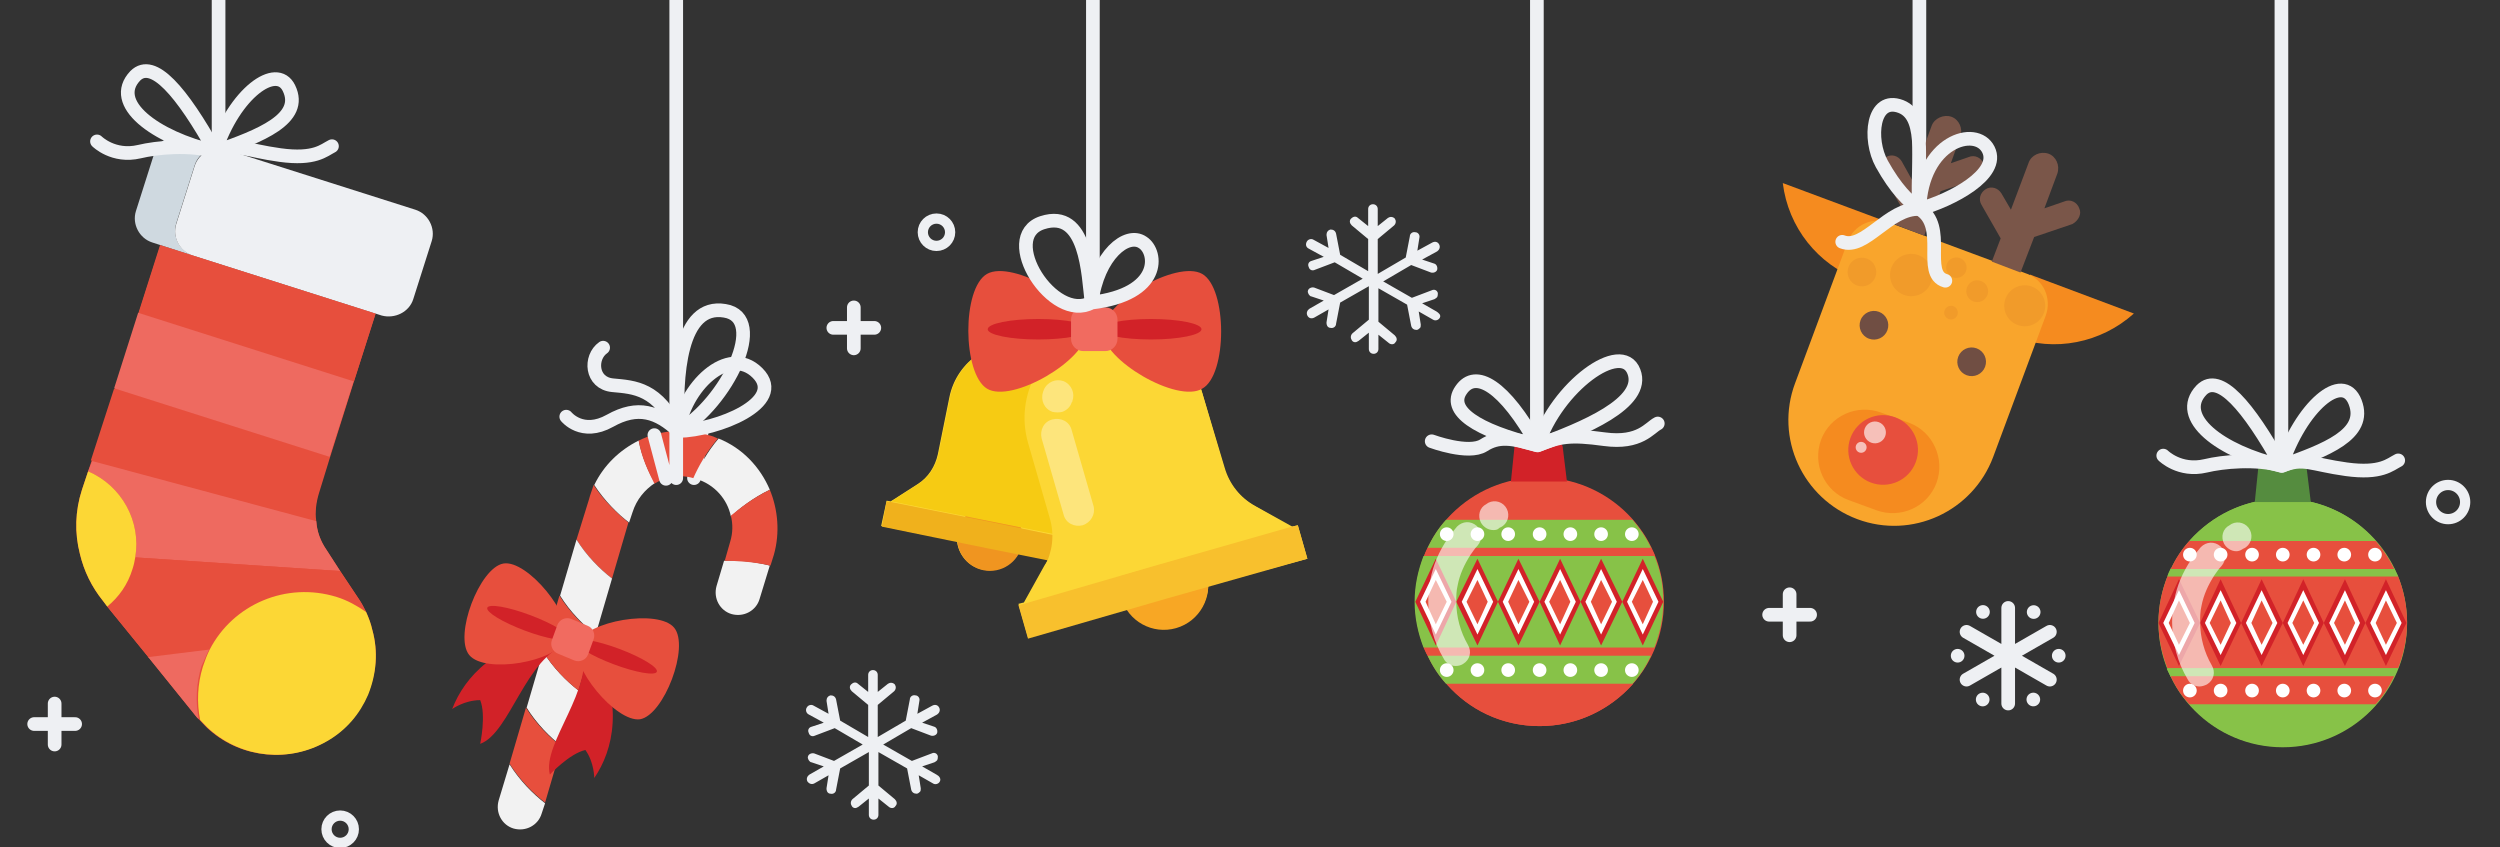 <svg xmlns='http://www.w3.org/2000/svg' viewBox='0 0 366 124' style='enable-background:new 0 0 366 124'><rect x="0" y="0" width="366" height="124" fill="#333333" stroke="none"/><g id='parts'><path style='fill:none;stroke:#eef0f3;stroke-width:2;stroke-linecap:round;stroke-linejoin:round;stroke-miterlimit:10' d='M102.7 63.4l-1.1 6.6'/><path id='flake-2' style='fill:#eef0f3' d='M210.3 45.6l-2.1-1.2 1.8-.6c.2-.1.3-.2.4-.3.1-.2.1-.4.1-.6-.1-.4-.5-.6-.9-.4l-2.9 1.1-4.2-2.4 4.1-2.4 2.9 1.1c.4.1.8-.1.9-.4.1-.4-.1-.8-.4-.9l-1.8-.6 2.2-1.2c.3-.2.5-.6.3-1s-.6-.5-1-.3l-2.2 1.2.3-1.9c.1-.4-.2-.8-.6-.8-.4-.1-.8.2-.8.6l-.6 3.1-4.1 2.4V35l2.4-2c.3-.3.3-.7.1-1-.3-.3-.7-.3-1-.1l-1.5 1.2v-2.5c0-.4-.3-.7-.7-.7-.4 0-.7.3-.7.7v2.5l-1.5-1.2c-.3-.3-.7-.2-1 .1-.3.3-.2.7.1 1l2.4 2v4.7l-4.1-2.4-.6-3.1c-.1-.4-.4-.6-.8-.6-.4.1-.6.4-.6.8l.3 1.9-2.2-1.2c-.3-.2-.8-.1-1 .3s-.1.8.3 1l2.2 1.2-1.8.6c-.4.1-.6.5-.4.9.1.4.5.6.9.4l2.9-1.1 4.1 2.4-4.2 2.4-2.9-1.1c-.4-.1-.8.1-.9.4-.1.2 0 .4.1.6.1.1.2.3.4.3l1.8.6-2.1 1.2c-.3.2-.5.6-.3 1s.6.5 1 .3l2.1-1.2-.3 1.9c0 .2 0 .3.1.5s.3.3.5.3c.4.1.8-.2.8-.6l.6-3.1 4.2-2.4v4.9l-2.4 2c-.3.3-.3.7-.1 1 .1.2.3.3.5.3s.3-.1.5-.2l1.5-1.2v2.4c0 .4.3.7.7.7.4 0 .7-.3.7-.7V49l1.5 1.2c.1.1.3.2.5.2s.4-.1.5-.3c.3-.3.2-.7-.1-1l-2.4-2v-4.9l4.2 2.4.6 3.1c.1.4.4.6.8.6.2 0 .4-.2.5-.3.1-.1.1-.3.1-.5l-.3-1.9 2.1 1.2c.3.2.8.1 1-.3s-.2-.7-.5-.9z'/><path id='flake-1' style='fill:#eef0f3' d='M137.1 113.4l-2.1-1.2 1.8-.6c.2-.1.3-.2.4-.3.1-.2.1-.4.1-.6-.1-.4-.5-.6-.9-.4l-2.9 1.1-4.2-2.4 4.1-2.4 2.9 1.1c.4.1.8-.1.9-.4.1-.4-.1-.8-.4-.9l-1.8-.6 2.2-1.2c.3-.2.5-.6.3-1s-.6-.5-1-.3l-2.2 1.2.3-1.9c.1-.4-.2-.8-.6-.8-.4-.1-.8.2-.8.6l-.6 3.1-4.1 2.4v-4.7l2.4-2c.3-.3.3-.7.1-1-.3-.3-.7-.3-1-.1l-1.5 1.2v-2.5c0-.4-.3-.7-.7-.7-.4 0-.7.3-.7.7v2.5l-1.5-1.2c-.3-.3-.7-.2-1 .1-.3.3-.2.7.1 1l2.4 2v4.7l-4.1-2.4-.6-3.1c-.1-.4-.4-.6-.8-.6-.4.1-.6.4-.6.8l.3 1.9-2.2-1.2c-.3-.2-.8-.1-1 .3-.2.3-.1.8.3 1l2.2 1.2-1.8.6c-.4.1-.6.5-.4.9.1.4.5.6.9.4l2.9-1.1 4.1 2.4-4.2 2.4-2.9-1.1c-.4-.1-.8.1-.9.4-.1.2 0 .4.1.6.1.1.2.3.4.3l1.8.6-2.1 1.2c-.3.2-.5.6-.3 1 .2.3.6.5 1 .3l2.1-1.2-.3 1.9c0 .2 0 .3.1.5s.3.3.5.3c.4.1.8-.2.8-.6l.6-3.1 4.2-2.4v4.9l-2.4 2c-.3.3-.3.7-.1 1 .1.2.3.3.5.3s.3-.1.5-.2l1.5-1.2v2.4c0 .4.3.7.7.7.4 0 .7-.3.7-.7v-2.4l1.5 1.2c.1.1.3.2.5.2s.4-.1.5-.3c.3-.3.2-.7-.1-1l-2.4-2v-4.9l4.2 2.4.6 3.1c.1.4.4.6.8.6.2 0 .4-.2.5-.3.1-.1.1-.3.1-.5l-.3-1.9 2.1 1.2c.3.2.8.1 1-.3s-.1-.8-.5-1z'/><g id='cross-1'><path style='fill:none;stroke:#eef0f3;stroke-width:2;stroke-linecap:round;stroke-linejoin:round;stroke-miterlimit:10' d='M125 45v6M128 48h-6'/></g><g id='cross-2'><path style='fill:none;stroke:#eef0f3;stroke-width:2;stroke-linecap:round;stroke-linejoin:round;stroke-miterlimit:10' d='M8 103v6M11 106H5'/></g><g id='cross-3'><path style='fill:none;stroke:#eef0f3;stroke-width:2;stroke-linecap:round;stroke-linejoin:round;stroke-miterlimit:10' d='M262 87v6M265 90h-6'/></g><g id='flake-3'><path style='fill:none;stroke:#eef0f3;stroke-width:2;stroke-linecap:round;stroke-linejoin:round;stroke-miterlimit:10' d='M294 89v14M300.1 92.5l-12.2 7M287.9 92.5l12.2 7'/><circle transform='rotate(-30 290.28 89.583)' style='fill:#eef0f3' cx='290.3' cy='89.6' r='1'/><circle transform='rotate(-30 297.703 102.442)' style='fill:#eef0f3' cx='297.7' cy='102.4' r='1'/><circle style='fill:#eef0f3' cx='286.6' cy='96' r='1'/><circle style='fill:#eef0f3' cx='301.4' cy='96' r='1'/><g><circle transform='rotate(-60 297.718 89.576)' style='fill:#eef0f3' cx='297.7' cy='89.6' r='1'/><circle transform='rotate(-60 290.293 102.435)' style='fill:#eef0f3' cx='290.3' cy='102.4' r='1'/></g></g><circle style='fill:none;stroke:#eef0f3;stroke-width:1.5;stroke-linecap:round;stroke-linejoin:round;stroke-miterlimit:10' cx='358.4' cy='73.5' r='2.5'/><circle style='fill:none;stroke:#eef0f3;stroke-width:1.5;stroke-linecap:round;stroke-linejoin:round;stroke-miterlimit:10' cx='137.1' cy='34' r='2'/><circle style='fill:none;stroke:#eef0f3;stroke-width:1.5;stroke-linecap:round;stroke-linejoin:round;stroke-miterlimit:10' cx='49.8' cy='121.4' r='2'/></g><g id='sock'><path style='fill:#e74f3d' d='M54.5 92.2c-.2-.9-.5-1.7-.9-2.6-.3-.6-.6-1.2-1-1.8l-2.8-4.2-2-3.1c-.9-1.3-1.4-2.7-1.5-4.2-.2-1.4 0-2.8.4-4.1l1.6-5.2 3.5-11.1 3.2-10-31.5-10-3.2 10L16.8 57l-3.4 10.5-.5 1.5-.9 2.7c-1 3.1-1.1 6.3-.3 9.4.6 2.5 1.7 4.8 3.4 6.9l.6.8 6.1 7.5 7.1 8.8.3.3c.5.5 1 1.1 1.5 1.5 4.7 4.1 11.6 4.8 17.1 1.6 2.8-1.6 4.8-4 6-6.8 1.3-3 1.6-6.3.7-9.5z'/><path style='fill:#cfd9e0' d='M25.8 32.7l2.7-8.5c.6-1.9 2.7-3 4.6-2.4L27.2 20c-1.9-.6-4 .5-4.6 2.4l-2.7 8.5c-.6 1.9.5 4 2.4 4.6l5.9 1.9c-1.9-.7-3-2.7-2.4-4.7z'/><path style='fill:#eef0f3' d='M60.5 43.8l2.7-8.5c.6-1.9-.5-4-2.4-4.6l-27.7-8.8c-1.9-.6-4 .5-4.6 2.4l-2.7 8.5c-.6 1.9.5 4 2.4 4.6l27.7 8.8c1.9.5 4-.5 4.6-2.4z'/><g><path style='fill:#e74f3d' d='M46.6 72.1l1.6-5.2-31.5-10-3.4 10.5 32.8 8.8c0-1.3.1-2.7.5-4.1z'/><path transform='rotate(-72.35 37.618 45.838)' style='fill:#e74f3d' d='M32.3 29.3h10.5v33.1H32.3z'/><path transform='rotate(-72.35 34.26 56.387)' style='fill:#ee6a60' d='M28.5 39.8h11.6v33.1H28.5z'/><path style='fill:#ee6a60' d='M19.8 81.6l30 2-2-3.1c-.9-1.3-1.4-2.7-1.5-4.2l-32.8-8.8-.6 1.5c4.9 2.1 7.8 7.3 6.9 12.6z'/><path style='fill:#e74f3d' d='M49.3 87.4c1.6.5 3 1.2 4.3 2.2-.3-.6-.6-1.2-1-1.8l-2.8-4.2-30-2c-.1.6-.2 1.1-.4 1.7-.7 2.2-2 4.1-3.7 5.5l6.1 7.5 8.9-1.1c3.4-6.7 11.2-10.1 18.6-7.8z'/><path style='fill:#ee6a60' d='M30.6 95.1l-8.9 1.1 7.1 8.8.3.3c-.5-2.5-.4-5.2.4-7.8.4-.8.7-1.6 1.1-2.4z'/><path style='fill:#fcd735' d='M12.9 69l-.9 2.7c-1 3.1-1.1 6.3-.3 9.4.6 2.5 1.7 4.8 3.4 6.9l.6.8c1.7-1.4 3-3.2 3.7-5.5.2-.6.3-1.1.4-1.7.9-5.3-2-10.5-6.9-12.6zM54.5 92.2c-.2-.9-.5-1.7-.9-2.6-1.3-.9-2.7-1.7-4.3-2.2-7.4-2.3-15.2 1.1-18.6 7.7-.4.8-.7 1.6-1 2.5-.8 2.6-.9 5.3-.4 7.8.5.5 1 1.1 1.5 1.5 4.7 4.1 11.6 4.8 17.1 1.6 2.8-1.6 4.8-4 6-6.8 1.2-3 1.5-6.3.6-9.5z'/></g><g><path style='fill:none;stroke:#eef0f3;stroke-width:2;stroke-linecap:round;stroke-linejoin:round;stroke-miterlimit:10' d='M31.5 22.2c2.8-8.6 9-13 10.8-9.3 2.2 4.5-4.2 7-10.8 9.3z'/><path style='fill:none;stroke:#eef0f3;stroke-width:2;stroke-linecap:round;stroke-linejoin:round;stroke-miterlimit:10' d='M31.5 22.2c-4.9-8.8-9.1-13.7-11.7-11.1-3.8 4 2.8 9 11.7 11.1z'/><path style='fill:none;stroke:#eef0f3;stroke-width:2;stroke-linecap:round;stroke-linejoin:round;stroke-miterlimit:10' d='M48.6 21.4c-1.2.6-2.5 2-7.6 1.3s-6.3-1.8-9.4-.5c-3.8-1.1-8.7-.6-11.2 0-3.8.9-6.2-1.5-6.2-1.5'/></g><path style='fill:none;stroke:#eef0f3;stroke-width:2;stroke-linecap:round;stroke-linejoin:round;stroke-miterlimit:10' d='M32 23v-61'/></g><g id='candy'><path style='fill:#f2f2f2' d='M77.1 103.6c1.5 2.4 3.4 4.3 5.2 5.7l2.4-8.2c-1.8-1.4-3.7-3.3-5.2-5.7l-2.4 8.2z'/><path style='fill:#e74f3d' d='M74.6 111.8c1.5 2.4 3.4 4.3 5.2 5.7l2.4-8.2c-1.8-1.4-3.7-3.3-5.2-5.7l-2.4 8.2zM79.5 95.4c1.5 2.4 3.4 4.3 5.2 5.7l2.4-8.2c-1.8-1.4-3.7-3.3-5.2-5.7l-2.4 8.2z'/><path style='fill:#f2f2f2' d='M73 117.2c-.5 1.8.5 3.6 2.2 4.1 1.8.5 3.6-.5 4.1-2.2l.5-1.5c-1.8-1.4-3.7-3.3-5.2-5.7l-1.6 5.3zM104.9 85.8c-.5 1.8.5 3.6 2.2 4.1 1.8.5 3.6-.5 4.1-2.2l1.5-4.9c-2.7-.7-5.2-.8-6.7-.7l-1.1 3.7z'/><path style='fill:#e74f3d' d='M86.2 73.2L84.4 79c1.5 2.4 3.4 4.3 5.2 5.7l2.4-8.2c-1.7-1.4-3.6-3.2-5.1-5.5-.2.7-.5 1.4-.7 2.2z'/><path style='fill:#f2f2f2' d='M82 87.2c1.5 2.4 3.4 4.3 5.2 5.7l2.4-8.2c-1.8-1.4-3.7-3.3-5.2-5.7L82 87.2zM112.7 71.7c-1.4-3.3-4-6.1-7.5-7.5-1.7 2-2.8 4.1-3.6 5.8.1 0 .2 0 .3.1 2.7.8 4.6 3 5.1 5.5 1.2-1.1 3.2-2.7 5.7-3.9z'/><path style='fill:#e74f3d' d='M112.7 71.7c-2.5 1.2-4.5 2.8-5.7 3.8.3 1.2.3 2.5-.1 3.8l-.8 2.8c1.5 0 4 .1 6.7.7l.5-1.6c.9-3.2.6-6.6-.6-9.5z'/><path style='fill:#f2f2f2' d='M93.5 64.5c-2.8 1.4-5.1 3.6-6.5 6.5 1.5 2.3 3.4 4.2 5.1 5.5l.5-1.5c.6-1.9 1.8-3.3 3.3-4.3-1-1.6-1.9-3.8-2.4-6.2z'/><path style='fill:#e74f3d' d='M103.7 63.7c-3.5-1.1-7.1-.7-10.2.8.4 2.4 1.4 4.5 2.3 6.3 1.7-1 3.7-1.4 5.7-.8.7-1.6 1.9-3.8 3.6-5.8-.4-.2-.9-.4-1.4-.5z'/><g><path style='fill:#d22228' d='M82.4 92.6C72.6 94 68 99.1 66.2 103.8c0 0 1.8-1.3 4.1-1.3.9 2.2 0 6.4 0 6.4 4.4-1.6 6.6-12.7 12.9-14.7l-.8-1.6zM86.9 94.2c4.5 8.9 2.9 15.6.1 19.7 0 0 0-2.3-1.3-4.1-2.3.5-5.2 3.6-5.2 3.6-1.2-4.6 6.7-12.6 4.7-19l1.7-.2z'/><path style='fill:#e74f3d' d='M73.7 82.5c3.5-.6 10.3 7.7 9.1 11.1-1.3 3.3-11.8 5.1-14.1 2.3-2.3-2.8 1.5-12.8 5-13.4zM98.7 91.9c-2.3-2.8-12.9-1-14.1 2.3-1.3 3.3 5.6 11.6 9.1 11.1 3.5-.6 7.3-10.6 5-13.4z'/><ellipse transform='rotate(-69.414 77.26 91.241)' style='fill:#d22228' cx='77.3' cy='91.2' rx='1.2' ry='6.3'/><ellipse transform='rotate(-69.414 90.3 96.14)' style='fill:#d22228' cx='90.3' cy='96.1' rx='1.2' ry='6.3'/><path style='fill:#f16b60' d='M86 91.6l-1.2-.5-1.2-.5c-.8-.3-1.7.1-2 .9l-.8 2.2c-.3.8.1 1.7.9 2l1.2.5 1.2.5c.8.3 1.7-.1 2-.9l.8-2.2c.3-.8-.1-1.7-.9-2z'/></g><path style='fill:none;stroke:#eef0f3;stroke-width:2;stroke-linecap:round;stroke-linejoin:round;stroke-miterlimit:10' d='M99-18v88M95.8 63.7l1.7 6.4M99.3 63.1c.8-6.3 7.3-12.8 11.6-8.5S105 63 99.3 63.1z'/><path style='fill:none;stroke:#eef0f3;stroke-width:2;stroke-linecap:round;stroke-linejoin:round;stroke-miterlimit:10' d='M99.3 63.1c-.5-8.2.3-18.7 6.8-17.6 6.4 1 .3 13.5-6.8 17.6z'/><path style='fill:none;stroke:#eef0f3;stroke-width:2;stroke-linecap:round;stroke-linejoin:round;stroke-miterlimit:10' d='M82.9 61s2.3 2.9 6.4.6 7-1.3 10 1.5c-3-6.3-6.4-6.4-9.6-6.7s-3.4-4.1-1.4-5.5'/></g><g id='bell'><path style='fill:none;stroke:#eef0f3;stroke-width:2;stroke-linecap:round;stroke-linejoin:round;stroke-miterlimit:10' d='M160 48v-81'/><path style='fill:#fcd735' d='M191.4 81.8l-1.4-4.9-.8.2-5.4-3c-2.2-1.2-3.8-3.2-4.5-5.6l-3.3-11c-2-7-9.4-11.1-16.4-9.1-2.2.6-4.1 1.8-5.6 3.3-1-.6-2.1-1.1-3.3-1.3-5.4-1.1-10.6 2.4-11.7 7.7l-1.7 8.4c-.4 1.8-1.4 3.4-3 4.4l-3.9 2.5-.6-.1-.8 3.7 11.1 2.2c.2 2 1.7 3.8 3.8 4.2s4.2-.6 5.2-2.4l4.3.9c-.1.3-.3.6-.5.9l-3 5.4-.8.2 1.4 4.9 14.5-4.2c1.5 2.3 4.4 3.4 7.2 2.6 2.8-.8 4.6-3.3 4.7-6l14.5-3.9z'/><circle transform='rotate(-78.551 144.95 78.834)' style='fill:#f09520' cx='145' cy='78.8' r='4.8'/><path style='fill:#f6cb13' d='M157.8 75.7c-1-1.5-1.4-3.4-1-5.2l1.7-8.4c1.1-5.4-2.4-10.6-7.7-11.7-5.4-1.1-10.6 2.4-11.7 7.7l-1.7 8.4c-.4 1.8-1.4 3.4-3 4.4l-3.9 2.5 14.9 3 14.9 3-2.5-3.7z'/><path style='fill:#f0b11c' d='M160.3 79.6l-14.9-3.1-14.9-3-.7-.1-.7 3.7 15.6 3.2 15.5 3.1.8-3.7z'/><g><circle transform='rotate(-16.054 170.428 85.747)' style='fill:#f8a724' cx='170.4' cy='85.7' r='6.5'/><path style='fill:#fcd735' d='M183.7 74.1c-2.2-1.2-3.8-3.2-4.5-5.6l-3.2-11c-2-7-9.4-11.1-16.4-9.1-7 2-11.1 9.4-9.1 16.4l3.2 11.1c.7 2.4.4 4.9-.8 7.1l-3 5.4 19.6-5.6 19.6-5.6-5.4-3.1z'/><path style='fill:#f8c02d' d='M189.1 77.1l-19.6 5.6-19.6 5.7-.8.2 1.4 4.9 20.4-5.9 20.5-5.8-1.4-4.9z'/><g style='opacity:.35'><path style='fill:#fff' d='M155.5 60.3c-.4.1-.9.1-1.4 0-1.2-.4-1.8-1.7-1.4-2.9 0-.1.1-.2.1-.3.5-1.2 1.8-1.7 2.9-1.3 1.2.5 1.7 1.8 1.3 2.9 0 .1 0 .1-.1.2-.2.7-.8 1.2-1.4 1.4z'/></g><g style='opacity:.35'><path style='fill:#fff' d='M158.5 76.9c-1.2.3-2.5-.3-2.8-1.6l-3.2-11.1c-.3-1.2.3-2.5 1.6-2.8 1.2-.3 2.5.3 2.8 1.6l3.2 11.1c.3 1.2-.4 2.4-1.6 2.8z'/></g></g><g><path style='fill:#e74f3d' d='M144.5 40.1c3.7-2.1 14.6 4.2 14.6 8.4s-11 10.6-14.6 8.4-3.7-14.7 0-16.8zM176 40.1c-3.7-2.1-14.6 4.2-14.6 8.4s11 10.6 14.6 8.4c3.7-2 3.7-14.7 0-16.8z'/><ellipse style='fill:#d22228' cx='152' cy='48.2' rx='7.4' ry='1.5'/><ellipse style='fill:#d22228' cx='168.5' cy='48.2' rx='7.4' ry='1.5'/><path style='fill:#f16b60' d='M161.8 45h-3.2c-1 0-1.8.8-1.8 1.8v2.8c0 1 .8 1.8 1.8 1.8h3.2c1 0 1.8-.8 1.8-1.8v-2.8c0-1-.8-1.8-1.8-1.8z'/></g><path style='fill:none;stroke:#eef0f3;stroke-width:2;stroke-linecap:round;stroke-linejoin:round;stroke-miterlimit:10' d='M159.8 44.3c.9-7 5.2-10.4 7.5-8.8 2.2 1.4 2.8 7.6-7.5 8.8zM159.8 44.3c-.5-4.1-.7-13.8-7.2-11.7s1.6 14.8 7.2 11.7z'/></g><g id='ball-1'><circle style='fill:#e74f3d' cx='225.4' cy='88.1' r='18.2'/><path style='fill:#e74f3d' d='M209 96h32.7c.2-.4.4-.8.5-1.2h-33.8c.2.4.4.9.6 1.2zM241.7 80.2H209c-.2.4-.4.8-.5 1.2h33.8l-.6-1.2z'/><path style='fill:#87c248' d='M242.2 81.4h-33.8c-.8 2.1-1.3 4.3-1.3 6.7s.5 4.6 1.3 6.7h33.8c.8-2.1 1.3-4.3 1.3-6.7s-.4-4.6-1.3-6.7z'/><path style='fill:#d22228' d='M210.2 81.8l-3 6.3 3 6.4 3-6.4z'/><path style='fill:#fff' d='M207.9 88.1l2.3-4.8 2.3 4.8-2.3 4.8z'/><path style='fill:#e74f3d' d='M208.7 88.1l1.5-3.2 1.6 3.2-1.6 3.3z'/><path style='fill:#d22228' d='M216.3 81.8l-3.1 6.3 3.1 6.4 3-6.4z'/><path style='fill:#fff' d='M214 88.1l2.3-4.8 2.3 4.8-2.3 4.8z'/><path style='fill:#e74f3d' d='M214.7 88.1l1.6-3.2 1.5 3.2-1.5 3.3z'/><path style='fill:#d22228' d='M222.3 81.8l-3 6.3 3 6.4 3.1-6.4z'/><path style='fill:#fff' d='M220 88.1l2.3-4.8 2.3 4.8-2.3 4.8z'/><path style='fill:#e74f3d' d='M220.8 88.1l1.5-3.2 1.6 3.2-1.6 3.3z'/><path style='fill:#d22228' d='M228.4 81.8l-3 6.3 3 6.4 3-6.4z'/><path style='fill:#fff' d='M226.1 88.1l2.3-4.8 2.3 4.8-2.3 4.8z'/><path style='fill:#e74f3d' d='M226.8 88.1l1.6-3.2 1.5 3.2-1.5 3.3z'/><path style='fill:#d22228' d='M234.4 81.8l-3 6.3 3 6.4 3.1-6.4z'/><path style='fill:#fff' d='M232.1 88.1l2.3-4.8 2.3 4.8-2.3 4.8z'/><path style='fill:#e74f3d' d='M232.9 88.1l1.5-3.2 1.6 3.2-1.6 3.3z'/><g><path style='fill:#d22228' d='M240.5 81.8l-3 6.3 3 6.4 3-6.4z'/><path style='fill:#fff' d='M238.2 88.1l2.3-4.8 2.3 4.8-2.3 4.8z'/><path style='fill:#e74f3d' d='M238.9 88.1l1.6-3.2 1.5 3.2-1.5 3.3z'/></g><path style='fill:#e74f3d' d='M225.4 70c-5.4 0-10.3 2.4-13.7 6.2H239c-3.3-3.8-8.2-6.2-13.6-6.2zM225.4 106.3c5.4 0 10.3-2.4 13.7-6.2h-27.3c3.2 3.8 8.1 6.2 13.6 6.2z'/><path style='fill:#87c248' d='M211.7 76.1c-1.1 1.2-2 2.6-2.7 4.1h32.7c-.7-1.5-1.6-2.8-2.7-4.1h-27.3zM211.7 100.1H239c1.1-1.2 2-2.6 2.7-4.1H209c.7 1.5 1.6 2.9 2.7 4.1z'/><g><circle style='fill:#fff' cx='211.8' cy='78.2' r='1'/><circle style='fill:#fff' cx='216.3' cy='78.2' r='1'/><circle style='fill:#fff' cx='220.8' cy='78.2' r='1'/><circle style='fill:#fff' cx='225.4' cy='78.2' r='1'/><circle style='fill:#fff' cx='229.9' cy='78.2' r='1'/><circle style='fill:#fff' cx='234.4' cy='78.2' r='1'/><circle style='fill:#fff' cx='238.9' cy='78.2' r='1'/></g><g><circle style='fill:#fff' cx='211.8' cy='98.1' r='1'/><circle style='fill:#fff' cx='216.3' cy='98.1' r='1'/><circle style='fill:#fff' cx='220.8' cy='98.1' r='1'/><circle style='fill:#fff' cx='225.4' cy='98.1' r='1'/><circle style='fill:#fff' cx='229.9' cy='98.1' r='1'/><circle style='fill:#fff' cx='234.4' cy='98.1' r='1'/><circle style='fill:#fff' cx='238.9' cy='98.1' r='1'/></g><g style='opacity:.6'><path style='fill:#fff' d='M218.6 77.6c-.7 0-1.4-.4-1.8-1.1-.5-1-.2-2.2.8-2.7.1-.1.2-.1.3-.2 1-.5 2.2-.1 2.7.9s.1 2.2-.9 2.7c-.1 0-.2.1-.2.1-.3.3-.6.3-.9.3z'/></g><g style='opacity:.6'><path style='fill:#fff' d='M213.1 97.5c-.7 0-1.4-.4-1.7-1-1.5-2.5-2.3-5.4-2.3-8.4 0-1.1.1-2.2.3-3.2.4-2.2 1.3-4.2 2.5-6 .4-.6.9-1.2 1.4-1.8.8-.8 2-.9 2.9-.1.8.8.9 2 .1 2.9-.4.4-.7.9-1 1.3-.9 1.4-1.6 2.9-1.9 4.5-.2.8-.2 1.6-.2 2.4 0 2.2.6 4.4 1.7 6.3.6 1 .3 2.2-.7 2.8-.3.2-.7.3-1.1.3z'/></g><path style='fill:#d22228' d='M229.4 70.5h-8.2l.5-4.9c0-.5.5-.9.9-.9h5.3c.5 0 .9.4.9.9l.6 4.9z'/><g><path style='fill:none;stroke:#eef0f3;stroke-width:2;stroke-linecap:round;stroke-linejoin:round;stroke-miterlimit:10' d='M225.1 65.2c2.8-8.6 12.3-15.5 14.1-10.8 1.8 4.6-7.5 8.4-14.1 10.8zM225.1 65.2c-4.9-8.8-9.1-11.2-11.2-8.1-2.1 3 2.2 5.9 11.2 8.1z'/><path style='fill:none;stroke:#eef0f3;stroke-width:2;stroke-linecap:round;stroke-linejoin:round;stroke-miterlimit:10' d='M242.7 62c-1.2.6-2.6 3-7.8 2.3-5.1-.7-6.6-.4-9.8.9-3.8-1.1-5.7-1.4-7.9 0s-7.6-.6-7.6-.6'/></g><path style='fill:none;stroke:#eef0f3;stroke-width:2;stroke-linecap:round;stroke-linejoin:round;stroke-miterlimit:10' d='M225 65v-83'/></g><g id='deer'><path style='fill:none;stroke:#eef0f3;stroke-width:2;stroke-linecap:round;stroke-linejoin:round;stroke-miterlimit:10' d='M281-33v62'/><path style='fill:#f58b1f' d='M297.2 40.2l-3.3 8.8.8.3c6.1 2.3 12.9.9 17.7-3.4l-15.2-5.7zM261 26.8c.8 6.5 5.1 11.9 11.2 14.2l.8.3 3.3-8.8-15.3-5.7z'/><path style='fill:#f9a52c' d='M296.8 40.1l-20.2-7.5c-2.4-.9-5.2.3-6.1 2.8l-7.7 20.7c-3 8 1.1 16.9 9.1 19.9s16.9-1.1 19.9-9.1l7.7-20.7c.9-2.5-.3-5.2-2.7-6.1z'/><path style='fill:#f58b1f' d='M279.5 61.9l-4.1-1.5c-3.6-1.3-7.5.5-8.8 4-1.3 3.6.5 7.5 4 8.8l4.1 1.5c3.6 1.3 7.5-.5 8.8-4 1.3-3.5-.5-7.5-4-8.8z'/><circle transform='rotate(-69.543 275.676 65.894)' style='fill:#e74f3d' cx='275.7' cy='65.9' r='5.1'/><circle transform='rotate(-69.543 274.386 47.646)' style='fill:#704e43' cx='274.4' cy='47.6' r='2.1'/><circle transform='rotate(-69.543 288.601 52.947)' style='fill:#704e43' cx='288.6' cy='53' r='2.1'/><circle transform='rotate(-69.543 274.501 63.306)' style='opacity:.64;fill:#fff' cx='274.5' cy='63.3' r='1.6'/><circle transform='rotate(-69.543 272.478 65.516)' style='opacity:.64;fill:#fff' cx='272.5' cy='65.5' r='.8'/><path style='fill:#7a5649' d='M290.4 24c-.3-.9-1.3-1.4-2.2-1l-2.6.9L287 20c.4-1.2-.2-2.5-1.3-2.9s-2.5.2-2.9 1.3l-2.9 7.9-1.5-2.7c-.5-.8-1.5-1.1-2.3-.6-.8.5-1.1 1.5-.6 2.3l2.9 5.1-.9 2.5 4.2 1.6 2.4-6.5 5.3-1.8c.9-.3 1.3-1.3 1-2.2zM304.4 30.5c-.3-.9-1.3-1.4-2.2-1l-2.9 1 1.9-5.1c.4-1.2-.2-2.5-1.3-2.9-1.2-.4-2.5.2-2.9 1.3l-2.6 6.9-1.4-2.4c-.5-.8-1.5-1.1-2.3-.6-.8.5-1.1 1.5-.6 2.3l2.8 4.9-1.3 3.4 4.2 1.6 2-5.2 5.6-1.9c.9-.5 1.4-1.5 1-2.3z'/><circle transform='rotate(-69.543 279.85 40.23)' style='fill:#f19b2a' cx='279.8' cy='40.2' r='3.1'/><circle transform='rotate(-69.543 289.505 42.643)' style='fill:#f19b2a' cx='289.5' cy='42.6' r='1.6'/><circle transform='rotate(-69.543 285.592 45.765)' style='fill:#f19b2a' cx='285.6' cy='45.8' r='1'/><circle transform='rotate(-69.543 272.56 39.751)' style='fill:#f19b2a' cx='272.5' cy='39.8' r='2.1'/><circle transform='rotate(-69.543 296.386 44.768)' style='fill:#f19b2a' cx='296.4' cy='44.8' r='3'/><circle transform='rotate(-69.543 286.47 39.134)' style='fill:#f19b2a' cx='286.4' cy='39.1' r='1.5'/><path style='fill:none;stroke:#eef0f3;stroke-width:2;stroke-linecap:round;stroke-linejoin:round;stroke-miterlimit:10' d='M281 30.6c.3-9.9 8.3-12.3 10.1-8.7s-5.4 7.4-10.1 8.7z'/><path style='fill:none;stroke:#eef0f3;stroke-width:2;stroke-linecap:round;stroke-linejoin:round;stroke-miterlimit:10' d='M281 30.6c-.6-5.8 1.4-13.4-2.7-15-4.2-1.6-4.8 4.8-2.8 8.4s3.9 5.5 5.5 6.6z'/><path style='fill:none;stroke:#eef0f3;stroke-width:2;stroke-linecap:round;stroke-linejoin:round;stroke-miterlimit:10' d='M269.7 35.4c3.3 1.3 6.8-5 11.3-4.8 4.2 2.5.3 9.5 3.8 10.5'/></g><g id='ball-2'><circle style='fill:#87c248' cx='334.2' cy='91.2' r='18.2'/><path style='fill:#87c248' d='M317.8 99.1h32.7c.2-.4.4-.8.5-1.2h-33.8l.6 1.2zM350.5 83.2h-32.7c-.2.4-.4.8-.5 1.2h33.8l-.6-1.2z'/><path style='fill:#e74f3d' d='M351.1 84.4h-33.8c-.8 2.1-1.3 4.3-1.3 6.7s.5 4.6 1.3 6.7h33.8c.8-2.1 1.3-4.3 1.3-6.7s-.5-4.6-1.3-6.7z'/><path style='fill:#d22228' d='M319 84.8l-3 6.4 3 6.3 3.1-6.3z'/><path style='fill:#fff' d='M316.7 91.2l2.3-4.8 2.3 4.8-2.3 4.7z'/><path style='fill:#e74f3d' d='M317.5 91.2l1.5-3.3 1.6 3.3-1.6 3.2z'/><path style='fill:#d22228' d='M325.1 84.8l-3 6.4 3 6.3 3-6.3z'/><path style='fill:#fff' d='M322.8 91.2l2.3-4.8 2.3 4.8-2.3 4.7z'/><path style='fill:#e74f3d' d='M323.5 91.2l1.6-3.3 1.5 3.3-1.5 3.2z'/><path style='fill:#d22228' d='M331.1 84.8l-3 6.4 3 6.3 3.1-6.3z'/><path style='fill:#fff' d='M328.8 91.2l2.3-4.8 2.3 4.8-2.3 4.7z'/><path style='fill:#e74f3d' d='M329.6 91.2l1.5-3.3 1.6 3.3-1.6 3.2z'/><path style='fill:#d22228' d='M337.2 84.8l-3 6.4 3 6.3 3-6.3z'/><path style='fill:#fff' d='M334.9 91.2l2.3-4.8 2.3 4.8-2.3 4.7z'/><path style='fill:#e74f3d' d='M335.6 91.2l1.6-3.3 1.6 3.3-1.6 3.2z'/><path style='fill:#d22228' d='M343.3 84.8l-3.1 6.4 3.1 6.3 3-6.3z'/><path style='fill:#fff' d='M341 91.2l2.3-4.8 2.2 4.8-2.2 4.7z'/><path style='fill:#e74f3d' d='M341.7 91.2l1.6-3.3 1.5 3.3-1.5 3.2z'/><g><path style='fill:#d22228' d='M349.3 84.8l-3 6.4 3 6.3 3-6.3z'/><path style='fill:#fff' d='M347 91.2l2.3-4.8 2.3 4.8-2.3 4.7z'/><path style='fill:#e74f3d' d='M347.8 91.2l1.5-3.3 1.6 3.3-1.6 3.2z'/></g><path style='fill:#87c248' d='M334.2 73c-5.4 0-10.3 2.4-13.7 6.2h27.3c-3.3-3.8-8.2-6.2-13.6-6.2zM334.2 109.3c5.4 0 10.3-2.4 13.7-6.2h-27.3c3.2 3.8 8.1 6.2 13.6 6.2z'/><path style='fill:#e74f3d' d='M320.5 79.2c-1.1 1.2-2 2.6-2.7 4.1h32.7c-.7-1.5-1.6-2.8-2.7-4.1h-27.3zM320.5 103.1h27.3c1.1-1.2 2-2.6 2.7-4.1h-32.7c.7 1.6 1.6 2.9 2.7 4.1z'/><g><circle style='fill:#fff' cx='320.6' cy='81.2' r='1'/><circle style='fill:#fff' cx='325.1' cy='81.2' r='1'/><circle style='fill:#fff' cx='329.7' cy='81.2' r='1'/><circle style='fill:#fff' cx='334.2' cy='81.2' r='1'/><circle style='fill:#fff' cx='338.7' cy='81.2' r='1'/><circle style='fill:#fff' cx='343.2' cy='81.2' r='1'/><circle style='fill:#fff' cx='347.7' cy='81.2' r='1'/></g><g><circle style='fill:#fff' cx='320.6' cy='101.1' r='1'/><circle style='fill:#fff' cx='325.1' cy='101.1' r='1'/><circle style='fill:#fff' cx='329.7' cy='101.1' r='1'/><circle style='fill:#fff' cx='334.2' cy='101.1' r='1'/><circle style='fill:#fff' cx='338.7' cy='101.1' r='1'/><circle style='fill:#fff' cx='343.2' cy='101.1' r='1'/><circle style='fill:#fff' cx='347.7' cy='101.1' r='1'/></g><g style='opacity:.6'><path style='fill:#fff' d='M327.4 80.7c-.7 0-1.4-.4-1.8-1.1-.5-1-.2-2.2.8-2.7.1-.1.2-.1.3-.2 1-.5 2.2-.1 2.7.9s.1 2.2-.9 2.7c-.1 0-.2.1-.2.1-.3.2-.6.3-.9.3z'/></g><g style='opacity:.6'><path style='fill:#fff' d='M322 100.5c-.7 0-1.4-.4-1.7-1-1.5-2.5-2.3-5.4-2.3-8.4 0-1.1.1-2.2.3-3.2.4-2.2 1.3-4.2 2.5-6 .4-.6.9-1.2 1.4-1.8.8-.8 2-.9 2.9-.1.8.8.9 2 .1 2.9-.4.4-.7.9-1 1.3-.9 1.4-1.6 2.9-1.9 4.5-.2.8-.2 1.6-.2 2.4 0 2.2.6 4.4 1.7 6.3.6 1 .3 2.2-.7 2.8-.4.2-.8.3-1.1.3z'/></g><path style='fill:#558c3f' d='M338.3 73.5h-8.2l.5-4.9c0-.5.5-.9.9-.9h5.3c.5 0 .9.4.9.9l.6 4.9z'/><g><path style='fill:none;stroke:#eef0f3;stroke-width:2;stroke-linecap:round;stroke-linejoin:round;stroke-miterlimit:10' d='M334 68.2c2.8-8.6 9-14 10.8-9.3 1.8 4.7-4.3 7-10.8 9.3zM334 68.2c-4.9-8.8-9.1-13.7-11.7-11.1-3.8 4 2.7 9 11.7 11.1z'/><path style='fill:none;stroke:#eef0f3;stroke-width:2;stroke-linecap:round;stroke-linejoin:round;stroke-miterlimit:10' d='M351.1 67.4c-1.2.6-2.5 2-7.6 1.3s-6.3-1.8-9.4-.5c-3.8-1.1-8.7-.6-11.2 0-3.8.9-6.2-1.5-6.2-1.5'/></g><path style='fill:none;stroke:#eef0f3;stroke-width:2;stroke-linecap:round;stroke-linejoin:round;stroke-miterlimit:10' d='M334 65V-49'/></g><style>@-webkit-keyframes figure-anim{0%,to{-webkit-transform:translateY(-5px);transform:translateY(-5px)}50%{-webkit-transform:translateY(5px);transform:translateY(5px)}}@keyframes figure-anim{0%,to{-webkit-transform:translateY(-5px);transform:translateY(-5px)}50%{-webkit-transform:translateY(5px);transform:translateY(5px)}}#sock{-webkit-animation-delay:-2s;animation-delay:-2s}#ball-1,#ball-2,#bell,#candy,#deer,#sock{-webkit-animation:figure-anim 4s infinite ease-in-out;animation:figure-anim 4s infinite ease-in-out}#ball-1,#ball-2,#bell,#deer{-webkit-animation-delay:-1s;animation-delay:-1s}#ball-1,#ball-2,#deer{-webkit-animation-delay:-.5s;animation-delay:-.5s}#ball-2,#deer{-webkit-animation-delay:-1s;animation-delay:-1s}#ball-2{-webkit-animation-delay:-2.5s;animation-delay:-2.5s}</style></svg>